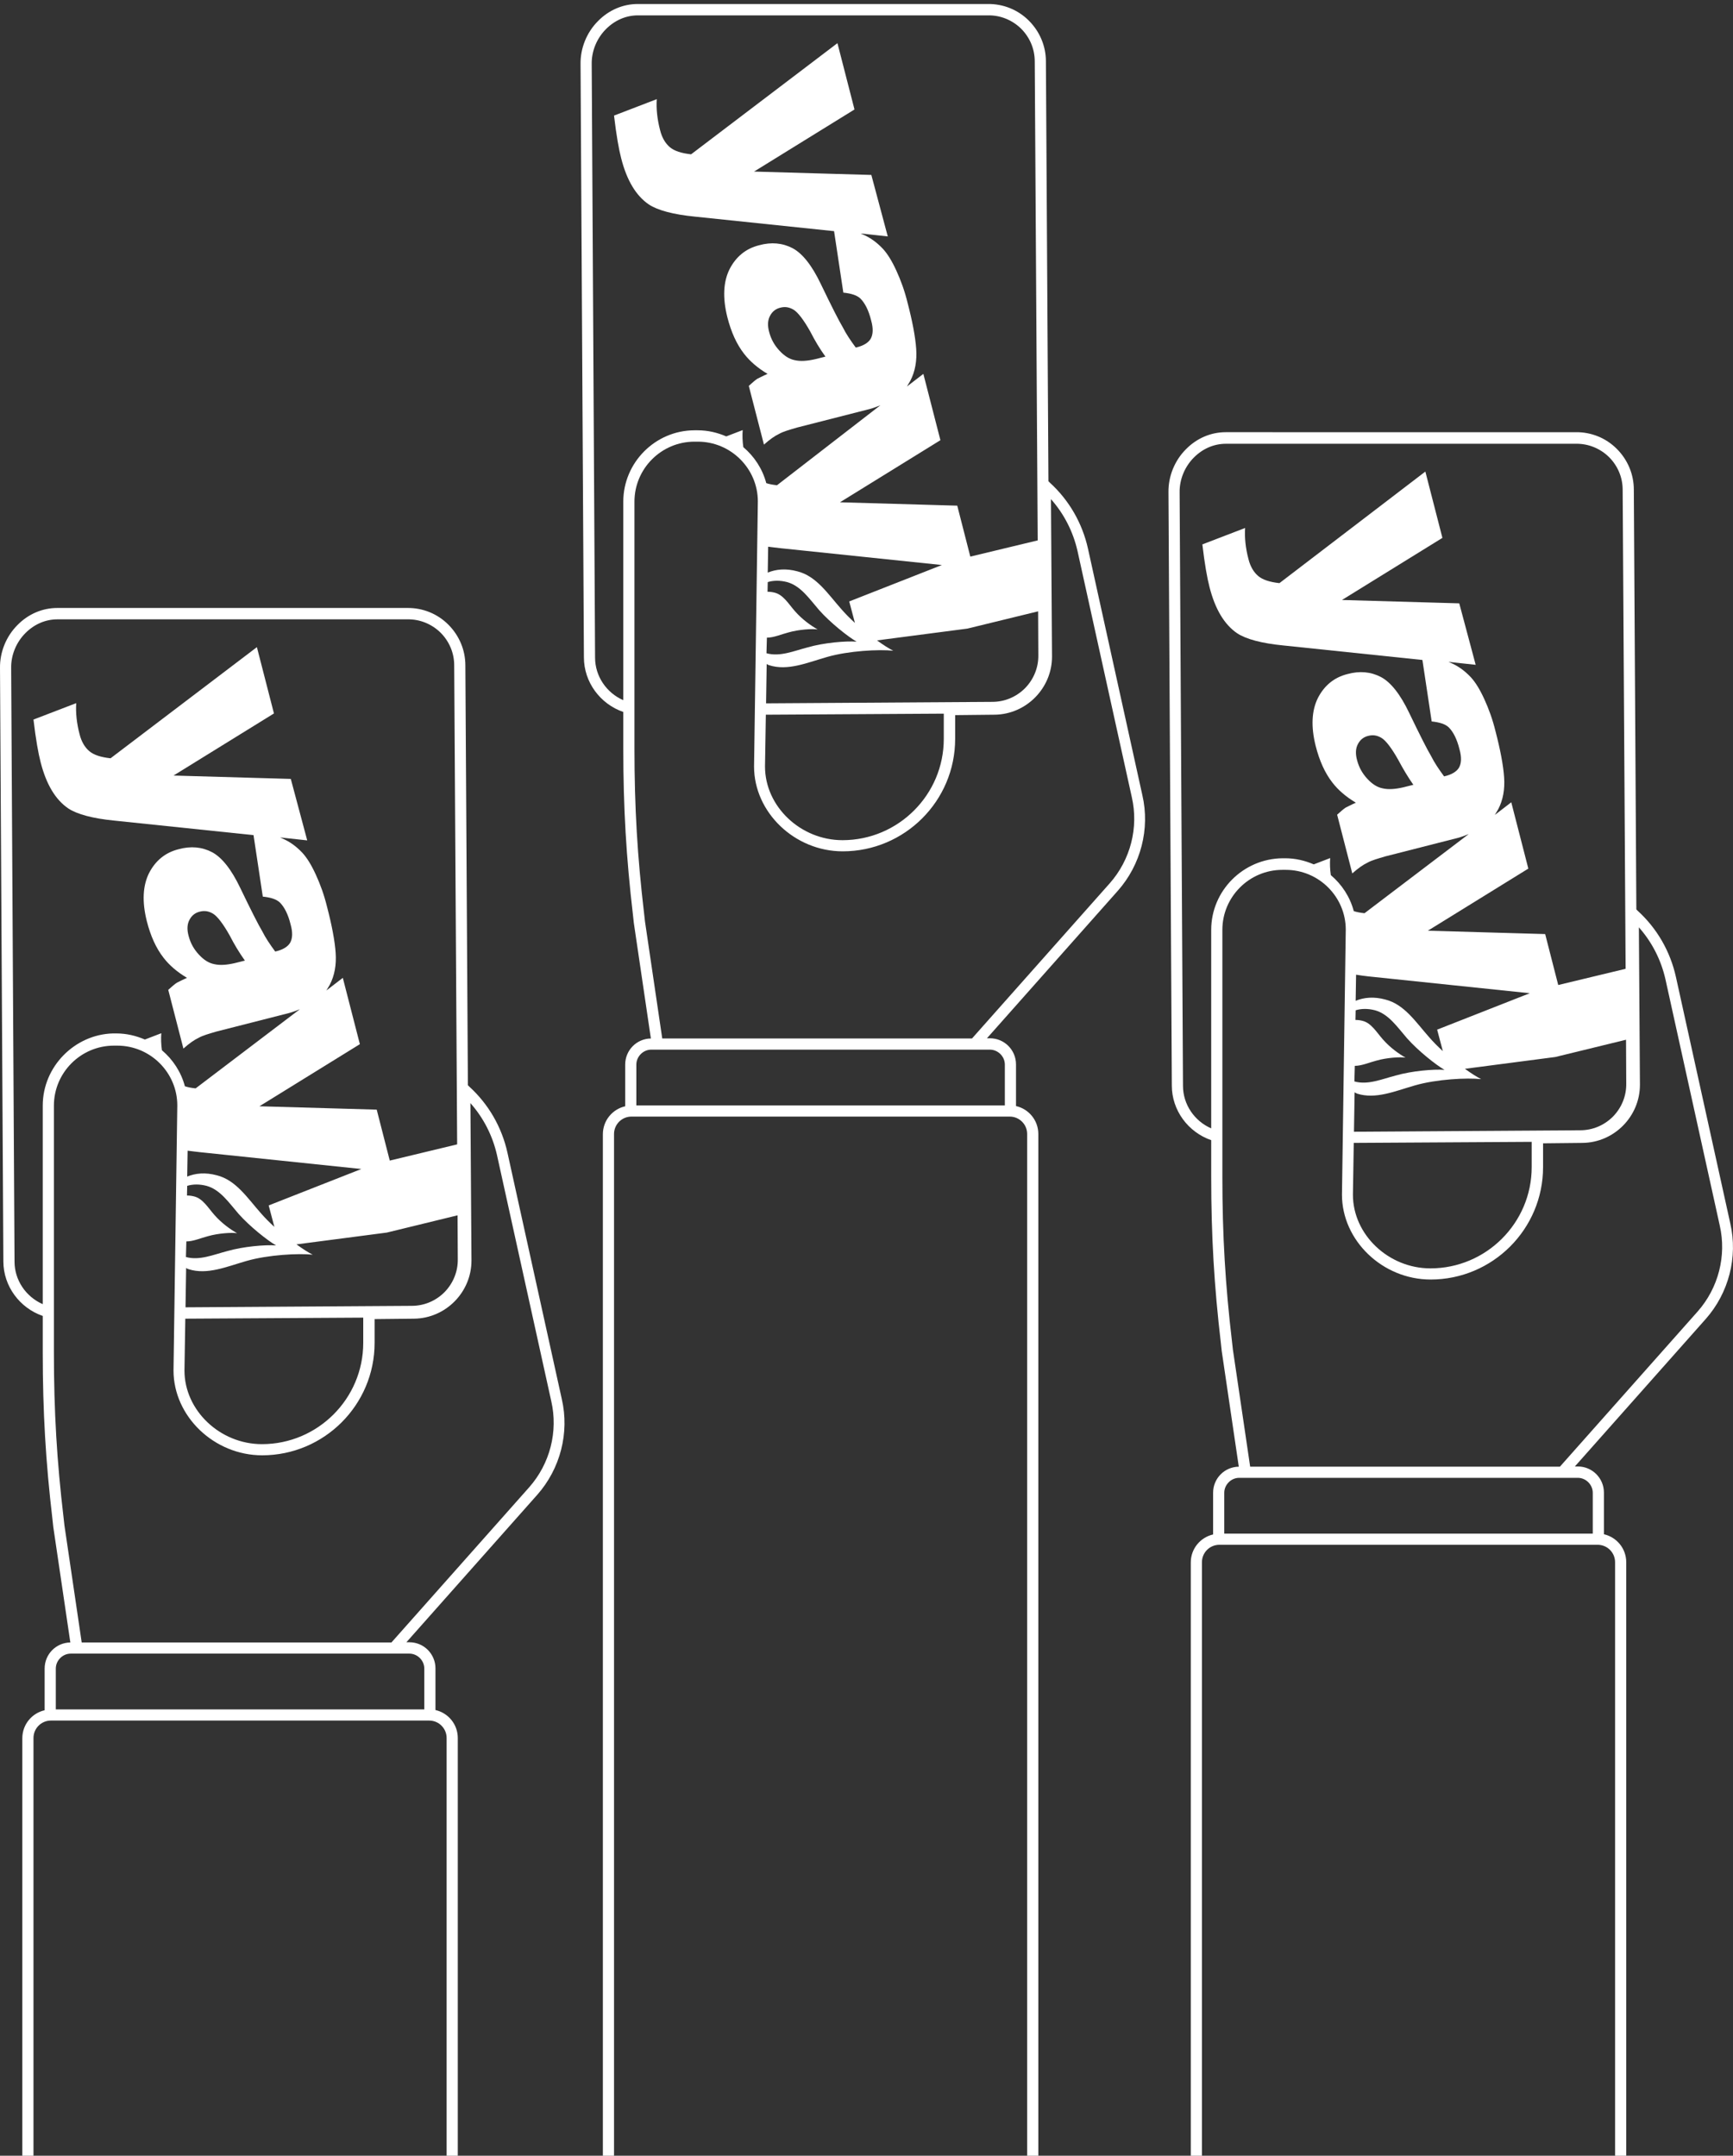<?xml version="1.0" encoding="utf-8"?>
<!-- Generator: Adobe Illustrator 22.1.0, SVG Export Plug-In . SVG Version: 6.00 Build 0)  -->
<svg version="1.1" id="Layer_1" xmlns="http://www.w3.org/2000/svg" xmlns:xlink="http://www.w3.org/1999/xlink" x="0px" y="0px"
	 viewBox="0 0 823 1024" style="enable-background:new 0 0 823 1024;" xml:space="preserve">
<rect x="0" y="0" width="823" height="1024" fill="#333333" stroke="none"/>
<style type="text/css">
	.st0{fill:#FFFFFF;}
</style>
<g>
	<path class="st0" d="M821.7,581.1l-25.8-117c-2.7-12.2-9-23.1-18.1-31.4l-0.7-0.7l-1.2-199.4c0-7.3-2.9-14.2-8.1-19.4
		c-5.2-5.2-12.2-8-19.5-7.9H582.1c-7.1,0-13.8,2.9-18.9,8.1c-5.4,5.4-8.4,12.9-8.3,20.4l1.6,281.9c0,11.7,7.7,22.1,18.7,25.9V559
		c0,28.2,1.4,51.8,4.6,79.1l0.4,3.7l8.1,54.9c-6.8,0.1-12.2,5.6-12.2,12.4v19.8c-6.1,1.4-10.6,6.8-10.6,13.3V1024h5.3V742.1
		c0-4.6,3.7-8.3,8.3-8.3h179.6c4.6,0,8.3,3.7,8.3,8.3V1024h5.3V742.1c0-6.5-4.5-11.9-10.6-13.3v-19.8c0-6.8-5.5-12.4-12.4-12.4h-1.4
		l62.1-70C821,614.2,825.4,597.1,821.7,581.1z M649.8,463.8l76.7,8l-44,17.3l2.7,10.2c-2.3-2.1-4.5-4.3-6.4-6.5
		c-6.4-7.2-11.8-15.7-20.9-18c-5.5-1.5-10.2-1-14.1,0.6L644,463C645.9,463.3,647.8,463.6,649.8,463.8z M643.4,506.3
		c3.3,0,6.8-1.6,10.3-2.5c4.9-1.4,11.3-1.8,13.8-1.4c-3.2-1.8-7.4-4.8-10.8-8.7c-3-3.4-5.5-7.8-9.7-8.8c-1.2-0.3-2.2-0.4-3.3-0.4
		l0.1-4.6c2.6-0.8,5.7-0.9,9.2,0c6.5,1.8,10.6,8,15.2,13.3c5.3,6,13.8,12.7,17.8,15c-5.1-0.4-15.6,0.5-23.2,2.7
		c-6.6,1.7-13.2,4.6-19.6,2.8L643.4,506.3z M644.5,519.5c8.8,2.8,18-1.2,27.4-3.9c10.4-3,24.7-3.7,31.5-3c-2-1-4.7-2.7-7.7-4.9
		l42.9-5.6l33.6-8.2l0.1,20.8c0.1,5.9-2.2,11.5-6.3,15.7c-4.2,4.2-9.7,6.5-15.6,6.5L643,537.6l0.3-18.7
		C643.7,519.1,644.1,519.3,644.5,519.5z M642.9,542.9l84.5-0.5v12c0,26.5-21.6,48.1-48.1,48.1c-19.9,0-36.8-16-36.8-35L642.9,542.9z
		 M575.2,441.7V536c-8-3.5-13.4-11.4-13.4-20.2l-1.6-281.9c-0.1-6.1,2.4-12.2,6.8-16.6c4.2-4.2,9.5-6.5,15.2-6.5h166.2
		c5.9-0.1,11.5,2.2,15.7,6.3c4.2,4.2,6.5,9.7,6.5,15.6l1.4,227.5l-32,7.7l-6.2-24.2l-55.7-1.6l47.7-29.5l-8.1-31.5l-7.8,6
		c0.5-0.9,1.1-1.8,1.6-2.7c2.3-4.4,3.2-9.5,2.8-15.2c-0.4-5.7-1.8-13.1-4.1-21.9c-1.4-5.7-3.2-10.6-5.3-15.2
		c-2.1-4.6-4.2-8-6.4-10.4c-3.2-3.4-6.4-5.5-9.7-6.9c-0.4-0.2-0.5-0.2-0.9-0.4l12.9,1.4l-7.8-29.2l-55.7-1.6l47.7-29.5l-8.1-31.5
		L607.6,277c-4.6-0.5-8-1.6-10.1-3.4c-2.1-1.8-3.7-4.4-4.6-8c-1.4-5.3-1.9-10.3-1.6-14.8l-20.3,7.8c1.1,9.4,2.3,16.1,3.4,20.3
		c2.7,10.6,7.1,17.8,13.1,21.9c4.2,2.8,11.7,4.8,21.9,5.8l66.1,6.9l4.4,29.2c3.7,0.4,6.4,1.2,8.1,2.8c2.1,2.1,3.9,5.5,5.1,10.4
		c1.1,3.9,0.9,6.7-0.2,8.7c-1.1,1.9-3.5,3.4-7.1,4.2c-2.5-3.4-4.6-6.5-6.2-9.7c-1.8-3-5.3-9.9-10.4-20.5c-4.2-8.8-8.7-14.5-13.4-17
		c-4.8-2.5-10.1-3-15.9-1.4c-6.4,1.6-11,5.5-14,11.3c-3,6-3.4,13.6-1.1,22.8c1.8,7.1,4.4,12.9,8,17.5c2.7,3.5,6.4,6.7,11.1,9.5
		c-2.1,0.9-3.7,1.8-4.8,2.3c-1.1,0.7-2.3,1.8-4.1,3.4l7.2,27.9c2.8-2.5,5.1-4.1,7.2-5.1c1.9-1.1,4.8-1.9,8.5-3l34.5-8.8
		c1.8-0.5,3.4-1.1,5.1-1.8l-49.5,37.6c-1.9-0.2-3.6-0.5-5.1-1c-1.8-6.8-5.7-12.7-10.9-17.1c-0.4-2.8-0.5-5.5-0.3-8.1l-7.8,3
		c-4.2-1.8-8.7-2.9-13.6-2.9H609C590.4,407.9,575.2,423.1,575.2,441.7z M671.2,372.8l-4.8,1.2c-3.9,0.9-7.1,1.1-9.7,0.5
		c-2.7-0.5-5.1-2.1-7.4-4.6c-2.3-2.5-3.9-5.3-4.8-8.7c-0.9-3.2-0.7-5.8,0.4-7.8c1.1-2.1,2.8-3.4,5.1-3.9c2.1-0.5,4.1-0.2,6.2,1.1
		c1.9,1.2,4.6,4.6,7.8,10.3C666.3,365.2,668.6,369.1,671.2,372.8z M756.4,709.1v19.4h-175v-19.4c0-3.8,3.2-7.1,7.1-7.1h160.8
		C753.2,702,756.4,705.3,756.4,709.1z M740.8,696.7H593.7l-8.2-55.6l-0.4-3.6c-3.2-27.1-4.6-50.5-4.6-78.5V441.7
		c0-15.7,12.8-28.5,28.5-28.5h1.6c15.7,0,28.5,12.8,28.5,28.4l-1.8,125.9c0,21.8,19.3,40.3,42.1,40.3c29.4,0,53.4-23.9,53.4-53.4
		v-11.3l18.8-0.2c15-0.2,27.2-12.6,27.2-27.6l-0.5-74.8c6.2,7,10.5,15.4,12.6,24.6l25.8,117c3.3,14.4-0.6,29.7-10.5,40.9
		L740.8,696.7z"/>
	<path class="st0" d="M542.5,377.7l-25.8-117c-2.7-12.2-9-23.1-18.1-31.4l-0.7-0.7l-1.2-199.4c0-7.3-2.9-14.2-8.1-19.4
		c-5.2-5.2-12.2-8-19.5-7.9H302.9c-7.1,0-13.8,2.9-18.9,8.1c-5.4,5.4-8.4,12.9-8.3,20.4l1.6,281.9c0,11.7,7.7,22.1,18.7,25.9v17.4
		c0,28.2,1.4,51.8,4.6,79.1l0.4,3.7l8.1,54.9c-6.8,0.1-12.2,5.6-12.2,12.4v19.8c-6.1,1.4-10.6,6.8-10.6,13.3V1024h5.3V538.7
		c0-4.6,3.7-8.3,8.3-8.3h179.6c4.6,0,8.3,3.7,8.3,8.3V1024h5.3V538.7c0-6.5-4.5-11.9-10.6-13.3v-19.8c0-6.8-5.5-12.4-12.4-12.4h-1.4
		l62.1-70C541.8,410.8,546.2,393.7,542.5,377.7z M370.6,260.4l76.7,8l-44,17.3l2.7,10.2c-2.3-2.1-4.5-4.3-6.4-6.5
		c-6.4-7.2-11.8-15.7-20.9-18c-5.5-1.5-10.2-1-14.1,0.6l0.2-12.3C366.6,259.9,368.6,260.2,370.6,260.4z M364.2,302.9
		c3.3,0,6.8-1.6,10.3-2.5c4.9-1.4,11.3-1.8,13.8-1.4c-3.2-1.8-7.4-4.8-10.8-8.7c-3-3.4-5.5-7.8-9.7-8.8c-1.2-0.3-2.2-0.4-3.3-0.4
		l0.1-4.6c2.6-0.8,5.7-0.9,9.2,0c6.5,1.8,10.6,8,15.2,13.3c5.3,6,13.8,12.7,17.8,15c-5.1-0.4-15.6,0.5-23.2,2.7
		c-6.6,1.7-13.2,4.6-19.6,2.8L364.2,302.9z M365.3,316c8.8,2.8,18-1.2,27.4-3.9c10.4-3,24.7-3.7,31.5-3c-2-1-4.7-2.7-7.7-4.9
		l42.9-5.6l33.6-8.2l0.1,20.8c0.1,5.9-2.2,11.5-6.3,15.7c-4.2,4.2-9.7,6.5-15.6,6.5l-107.4,0.7l0.3-18.7
		C364.5,315.7,364.9,315.9,365.3,316z M363.7,339.5l84.5-0.5v12c0,26.5-21.6,48.1-48.1,48.1c-19.9,0-36.8-16-36.8-35L363.7,339.5z
		 M296,238.3v94.3c-8-3.5-13.4-11.4-13.4-20.2L281,30.4c-0.1-6.1,2.4-12.2,6.8-16.6c4.2-4.2,9.5-6.5,15.2-6.5h166.2
		c5.9-0.1,11.5,2.2,15.7,6.3c4.2,4.2,6.5,9.7,6.5,15.6l1.4,227.5l-32,7.7l-6.2-24.2l-55.7-1.6l47.7-29.5l-8.1-31.5l-7.8,6
		c0.5-0.9,1.1-1.8,1.6-2.7c2.3-4.4,3.2-9.5,2.8-15.2c-0.4-5.7-1.8-13.1-4.1-21.9c-1.4-5.7-3.2-10.6-5.3-15.2
		c-2.1-4.6-4.2-8-6.4-10.4c-3.2-3.4-6.4-5.5-9.7-6.9c-0.4-0.2-0.5-0.2-0.9-0.4l12.9,1.4l-7.8-29.2l-55.7-1.6l47.7-29.5l-8.1-31.5
		l-69.5,52.8c-4.6-0.5-8-1.6-10.1-3.4c-2.1-1.8-3.7-4.4-4.6-8c-1.4-5.3-1.9-10.3-1.6-14.8l-20.3,7.8c1.1,9.4,2.3,16.1,3.4,20.3
		c2.7,10.6,7.1,17.8,13.1,21.9c4.2,2.8,11.7,4.8,21.9,5.8l66.1,6.9l4.4,29.2c3.7,0.4,6.4,1.2,8.1,2.8c2.1,2.1,3.9,5.5,5.1,10.4
		c1.1,3.9,0.9,6.7-0.2,8.7c-1.1,1.9-3.5,3.4-7.1,4.2c-2.5-3.4-4.6-6.5-6.2-9.7c-1.8-3-5.3-9.9-10.4-20.5c-4.2-8.8-8.7-14.5-13.4-17
		c-4.8-2.5-10.1-3-15.9-1.4c-6.4,1.6-11,5.5-14,11.3c-3,6-3.4,13.6-1.1,22.8c1.8,7.1,4.4,12.9,8,17.5c2.7,3.5,6.4,6.7,11.1,9.5
		c-2.1,0.9-3.7,1.8-4.8,2.3c-1.1,0.7-2.3,1.8-4.1,3.4l7.2,27.9c2.8-2.5,5.1-4.1,7.2-5.1c1.9-1.1,4.8-1.9,8.5-3l34.5-8.8
		c1.8-0.5,3.4-1.1,5.1-1.8L369,230.5c-1.9-0.2-3.6-0.5-5.1-1c-1.8-6.8-5.7-12.7-10.9-17.1c-0.4-2.8-0.5-5.5-0.3-8.1l-7.8,3
		c-4.2-1.8-8.7-2.9-13.6-2.9h-1.6C311.2,204.5,296,219.7,296,238.3z M392,169.4l-4.8,1.2c-3.9,0.9-7.1,1.1-9.7,0.5
		c-2.7-0.5-5.1-2.1-7.4-4.6c-2.3-2.5-3.9-5.3-4.8-8.7c-0.9-3.2-0.7-5.8,0.4-7.8c1.1-2.1,2.8-3.4,5.1-3.9c2.1-0.5,4.1-0.2,6.2,1.1
		c1.9,1.2,4.6,4.6,7.8,10.3C387,161.8,389.3,165.7,392,169.4z M477.2,505.7v19.4h-175v-19.4c0-3.8,3.2-7.1,7.1-7.1h160.8
		C473.9,498.6,477.2,501.8,477.2,505.7z M461.6,493.3H314.5l-8.2-55.6l-0.4-3.6c-3.2-27.1-4.6-50.5-4.6-78.5V238.3
		c0-15.7,12.8-28.5,28.5-28.5h1.6c15.7,0,28.5,12.8,28.5,28.4l-1.8,125.9c0,21.8,19.3,40.3,42.1,40.3c29.4,0,53.4-23.9,53.4-53.4
		v-11.3l18.8-0.2c15-0.2,27.2-12.6,27.2-27.6l-0.5-74.8c6.2,7,10.5,15.4,12.6,24.6l25.8,117c3.3,14.4-0.6,29.7-10.5,40.9
		L461.6,493.3z"/>
	<path class="st0" d="M266.8,664.6l-25.8-117c-2.7-12.2-9-23.1-18.1-31.4l-0.7-0.7l-1.2-199.4c0-7.3-2.9-14.2-8.1-19.4
		c-5.2-5.2-12.2-8-19.5-7.9H27.2c-7.1,0-13.8,2.9-18.9,8.1c-5.4,5.4-8.4,12.9-8.3,20.4l1.6,281.9c0,11.7,7.7,22.1,18.7,25.9v17.4
		c0,28.2,1.4,51.8,4.6,79.1l0.4,3.7l8.1,54.9c-6.8,0.1-12.2,5.6-12.2,12.4v19.8c-6.1,1.4-10.6,6.8-10.6,13.3V1024h5.3V825.6
		c0-4.6,3.7-8.3,8.3-8.3h179.6c4.6,0,8.3,3.7,8.3,8.3V1024h5.3V825.6c0-6.5-4.5-11.9-10.6-13.3v-19.8c0-6.8-5.5-12.4-12.4-12.4H193
		l62.1-70C266.1,697.7,270.5,680.6,266.8,664.6z M94.9,547.3l76.7,8l-44,17.3l2.7,10.2c-2.3-2.1-4.5-4.3-6.4-6.5
		c-6.4-7.2-11.8-15.7-20.9-18c-5.5-1.5-10.2-1-14.1,0.6l0.2-12.3C90.9,546.8,92.9,547.1,94.9,547.3z M88.5,589.7
		c3.3,0,6.8-1.6,10.3-2.5c4.9-1.4,11.3-1.8,13.8-1.4c-3.2-1.8-7.4-4.8-10.8-8.7c-3-3.4-5.5-7.8-9.7-8.8c-1.2-0.3-2.2-0.4-3.3-0.4
		l0.1-4.6c2.6-0.8,5.7-0.9,9.2,0c6.5,1.8,10.6,8,15.2,13.3c5.3,6,13.8,12.7,17.8,15c-5.1-0.4-15.6,0.5-23.2,2.7
		c-6.6,1.7-13.2,4.6-19.6,2.8L88.5,589.7z M89.6,602.9c8.8,2.8,18-1.2,27.4-3.9c10.4-3,24.7-3.7,31.5-3c-2-1-4.7-2.7-7.7-4.9
		l42.9-5.6l33.6-8.2l0.1,20.8c0.1,5.9-2.2,11.5-6.3,15.7c-4.2,4.2-9.7,6.5-15.6,6.5l-107.4,0.7l0.3-18.7
		C88.8,602.6,89.2,602.8,89.6,602.9z M88,626.4l84.5-0.5v12c0,26.5-21.6,48.1-48.1,48.1c-19.9,0-36.8-16-36.8-35L88,626.4z
		 M20.3,525.2v94.3c-8-3.5-13.4-11.4-13.4-20.2L5.3,317.3c-0.1-6.1,2.4-12.2,6.8-16.6c4.2-4.2,9.5-6.5,15.2-6.5h166.2
		c5.9-0.1,11.5,2.2,15.7,6.3c4.2,4.2,6.5,9.7,6.5,15.6l1.4,227.5l-32,7.7l-6.2-24.2l-55.7-1.6l47.7-29.5l-8.1-31.5l-7.8,6
		c0.5-0.9,1.1-1.8,1.6-2.7c2.3-4.4,3.2-9.5,2.8-15.2c-0.4-5.7-1.8-13.1-4.1-21.9c-1.4-5.7-3.2-10.6-5.3-15.2
		c-2.1-4.6-4.2-8-6.4-10.4c-3.2-3.4-6.4-5.5-9.7-6.9c-0.4-0.2-0.5-0.2-0.9-0.4l12.9,1.4l-7.8-29.2l-55.7-1.6l47.7-29.5l-8.1-31.5
		l-69.5,52.8c-4.6-0.5-8-1.6-10.1-3.4s-3.7-4.4-4.6-8c-1.4-5.3-1.9-10.3-1.6-14.8l-20.3,7.8c1.1,9.4,2.3,16.1,3.4,20.3
		c2.7,10.6,7.1,17.8,13.1,21.9c4.2,2.8,11.7,4.8,21.9,5.8l66.1,6.9l4.4,29.2c3.7,0.4,6.4,1.2,8.1,2.8c2.1,2.1,3.9,5.5,5.1,10.4
		c1.1,3.9,0.9,6.7-0.2,8.7c-1.1,1.9-3.5,3.4-7.1,4.2c-2.5-3.4-4.6-6.5-6.2-9.7c-1.8-3-5.3-9.9-10.4-20.5c-4.2-8.8-8.7-14.5-13.4-17
		c-4.8-2.5-10.1-3-15.9-1.4c-6.4,1.6-11,5.5-14,11.3c-3,6-3.4,13.6-1.1,22.8c1.8,7.1,4.4,12.9,8,17.5c2.7,3.5,6.4,6.7,11.1,9.5
		c-2.1,0.9-3.7,1.8-4.8,2.3c-1.1,0.7-2.3,1.8-4.1,3.4l7.2,27.9c2.8-2.5,5.1-4.1,7.2-5.1c1.9-1.1,4.8-1.9,8.5-3l34.5-8.8
		c1.8-0.5,3.4-1.1,5.1-1.8l-49.5,37.6c-1.9-0.2-3.6-0.5-5.1-1c-1.8-6.8-5.7-12.7-10.9-17.1c-0.4-2.8-0.5-5.5-0.3-8.1l-7.8,3
		c-4.2-1.8-8.7-2.9-13.6-2.9h-1.6C35.5,491.4,20.3,506.6,20.3,525.2z M116.3,456.3l-4.8,1.2c-3.9,0.9-7.1,1.1-9.7,0.5
		c-2.7-0.5-5.1-2.1-7.4-4.6c-2.3-2.5-3.9-5.3-4.8-8.7c-0.9-3.2-0.7-5.8,0.4-7.8c1.1-2.1,2.8-3.4,5.1-3.9c2.1-0.5,4.1-0.2,6.2,1.1
		c1.9,1.2,4.6,4.6,7.8,10.3C111.3,448.7,113.6,452.5,116.3,456.3z M201.5,792.6V812h-175v-19.4c0-3.8,3.2-7.1,7.1-7.1h160.8
		C198.2,785.5,201.5,788.7,201.5,792.6z M185.9,780.2H38.8l-8.2-55.6l-0.4-3.6c-3.2-27.1-4.6-50.5-4.6-78.5V525.2
		c0-15.7,12.8-28.5,28.5-28.5h1.6c15.7,0,28.5,12.8,28.5,28.4L82.4,651c0,21.8,19.3,40.3,42.1,40.3c29.4,0,53.4-23.9,53.4-53.4
		v-11.3l18.8-0.2c15-0.2,27.2-12.6,27.2-27.6l-0.5-74.8c6.2,7,10.5,15.4,12.6,24.6l25.8,117c3.3,14.4-0.6,29.7-10.5,40.9
		L185.9,780.2z"/>
</g>
</svg>
